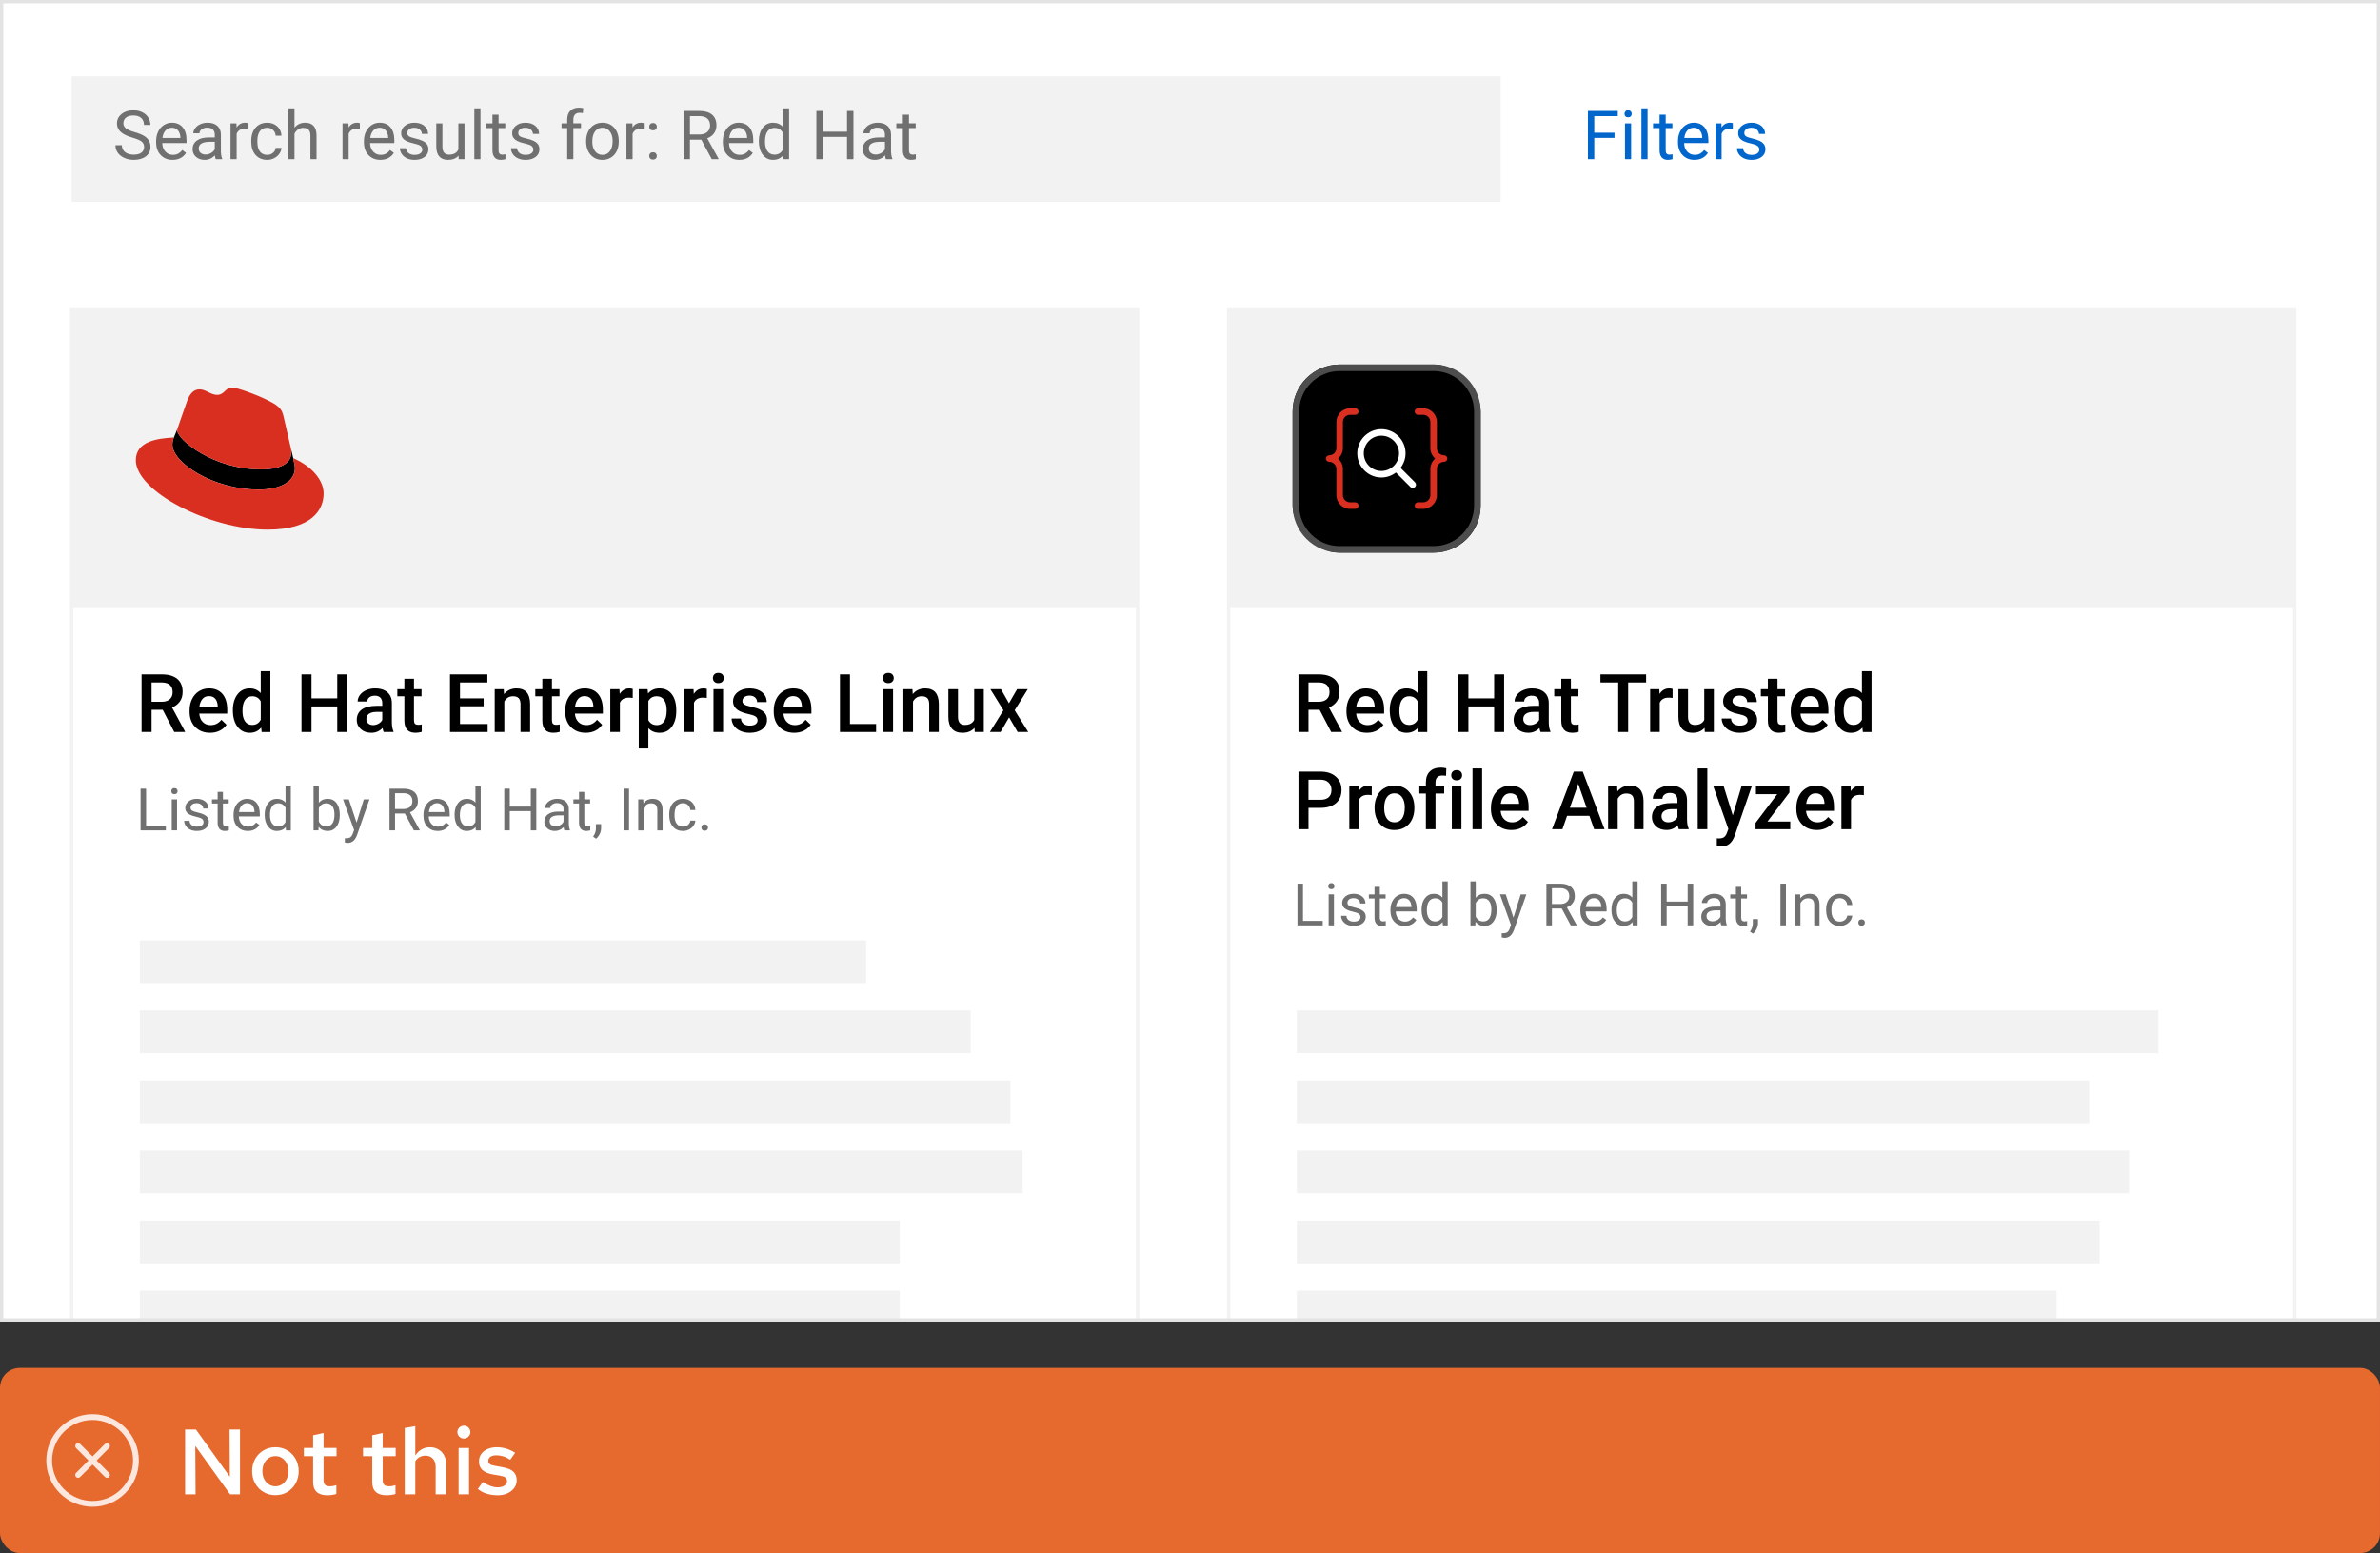 <?xml version="1.0" encoding="UTF-8"?>
<svg id="uuid-b4450ff2-26b2-40b9-afbb-6c7a7b2d70eb" data-name="uuid-684f3ed5-aeb5-4827-9e9c-103522a87208" xmlns="http://www.w3.org/2000/svg" viewBox="0 0 360 234.871">
  <rect x="0" y="0" width="360" height="234.871" fill="#333333" stroke="none"/>
  <defs>
    <style>
      .uuid-30464d9d-f9ee-4788-81ee-adfdfbe7d8b7, .uuid-875fb8c1-8a83-46e8-9726-3c74545cb938 {
        fill: none;
      }

      .uuid-6f3d2184-240c-49ea-989a-ac9c234129c6 {
        fill: #707070;
      }

      .uuid-d4ca4305-fdef-483c-8a3d-88b41226de68 {
        fill: #e3e3e3;
      }

      .uuid-4f2f384b-acb5-43fb-8ac7-568fb2fd2dc2 {
        fill: #e6692e;
      }

      .uuid-003ae753-1cf5-4e72-a5ed-00b41f7ce8a6 {
        fill: #4d4d4d;
      }

      .uuid-618914b8-f4a7-4e15-ab23-3f6a6b7f1d9c {
        fill: #d92f20;
      }

      .uuid-a49fde93-e2aa-41c6-b26c-52b881a21a6d {
        fill: #06c;
      }

      .uuid-875fb8c1-8a83-46e8-9726-3c74545cb938 {
        stroke: #f2f2f2;
        stroke-miterlimit: 10;
        stroke-width: .5px;
      }

      .uuid-d84c6175-5380-4b4b-b008-85f2b6515ce4 {
        fill: #fff;
      }

      .uuid-423e7488-f661-4f68-a81d-af2901d224fc {
        fill: #f2f2f2;
      }

      .uuid-de938cf2-a7e2-4a97-bc73-7fc8b083ab40 {
        fill: #fce7de;
      }
    </style>
  </defs>
  <g>
    <g>
      <rect class="uuid-d84c6175-5380-4b4b-b008-85f2b6515ce4" x="0" y="0" width="360" height="199.871"/>
      <g>
        <path d="M24.616,107.351h-1.687v3.351h-1.514v-8.711h3.063c1.005,0,1.78.226,2.327.677.546.451.819,1.103.819,1.958,0,.583-.141,1.07-.422,1.464s-.673.695-1.176.907l1.957,3.627v.078h-1.622l-1.747-3.351ZM22.929,106.13h1.556c.51,0,.909-.128,1.196-.386.287-.257.431-.609.431-1.056,0-.467-.133-.828-.398-1.083-.266-.255-.661-.387-1.188-.395h-1.598v2.919Z"/>
        <path d="M31.772,110.821c-.921,0-1.668-.291-2.24-.871s-.858-1.353-.858-2.318v-.18c0-.645.124-1.224.373-1.731.25-.509.6-.904,1.051-1.188.45-.283.953-.425,1.508-.425.881,0,1.562.28,2.043.843s.721,1.358.721,2.388v.586h-4.229c.043.535.222.958.535,1.269.312.311.707.467,1.182.467.666,0,1.208-.27,1.627-.808l.784.748c-.26.387-.606.686-1.038.9-.433.213-.919.32-1.457.32ZM31.598,105.275c-.398,0-.721.14-.966.419s-.402.668-.47,1.167h2.771v-.108c-.032-.486-.162-.855-.39-1.103-.227-.249-.542-.374-.945-.374Z"/>
        <path d="M35.224,107.417c0-.998.231-1.799.694-2.402.462-.605,1.083-.906,1.86-.906.685,0,1.24.239,1.663.718v-3.314h1.454v9.19h-1.316l-.071-.67c-.435.526-1.016.79-1.741.79-.758,0-1.371-.306-1.84-.916s-.703-1.44-.703-2.488ZM36.678,107.542c0,.658.126,1.172.38,1.541.253.369.613.553,1.08.553.594,0,1.028-.265,1.304-.795v-2.765c-.267-.519-.698-.777-1.292-.777-.471,0-.834.186-1.089.56-.256.373-.383.934-.383,1.684Z"/>
        <path d="M52.521,110.701h-1.508v-3.865h-3.894v3.865h-1.514v-8.711h1.514v3.625h3.894v-3.625h1.508v8.711Z"/>
        <path d="M58.037,110.701c-.065-.124-.12-.325-.168-.605-.463.482-1.029.725-1.699.725-.65,0-1.181-.185-1.592-.557-.41-.371-.616-.83-.616-1.376,0-.69.257-1.22.769-1.589.512-.369,1.245-.554,2.198-.554h.892v-.425c0-.335-.094-.603-.281-.805-.188-.201-.473-.302-.856-.302-.331,0-.603.083-.814.248-.212.166-.317.376-.317.632h-1.454c0-.355.118-.688.353-.997.235-.309.555-.551.96-.727s.856-.263,1.355-.263c.758,0,1.361.19,1.812.571s.683.916.694,1.606v2.919c0,.583.081,1.048.245,1.395v.102h-1.483ZM56.44,109.654c.287,0,.558-.07.81-.21.253-.139.443-.326.571-.561v-1.221h-.784c-.538,0-.943.094-1.214.281-.272.188-.407.452-.407.795,0,.279.093.502.278.668.185.165.434.248.745.248Z"/>
        <path d="M62.619,102.654v1.573h1.143v1.077h-1.143v3.613c0,.248.049.426.146.536.098.109.273.164.523.164.168,0,.338-.019.509-.06v1.125c-.331.092-.65.138-.957.138-1.117,0-1.675-.617-1.675-1.85v-3.667h-1.065v-1.077h1.065v-1.573h1.453Z"/>
        <path d="M73.156,106.813h-3.577v2.68h4.182v1.209h-5.695v-8.711h5.653v1.221h-4.14v2.404h3.577v1.197Z"/>
        <path d="M76.201,104.228l.042.748c.478-.578,1.107-.867,1.885-.867,1.349,0,2.034.771,2.059,2.315v4.277h-1.454v-4.194c0-.41-.089-.715-.267-.912s-.468-.296-.87-.296c-.587,0-1.023.265-1.31.796v4.606h-1.454v-6.474h1.37Z"/>
        <path d="M83.488,102.654v1.573h1.143v1.077h-1.143v3.613c0,.248.049.426.146.536.098.109.273.164.523.164.168,0,.338-.019.509-.06v1.125c-.331.092-.65.138-.957.138-1.117,0-1.675-.617-1.675-1.85v-3.667h-1.065v-1.077h1.065v-1.573h1.453Z"/>
        <path d="M88.592,110.821c-.921,0-1.668-.291-2.24-.871s-.858-1.353-.858-2.318v-.18c0-.645.124-1.224.373-1.731.25-.509.6-.904,1.051-1.188.45-.283.953-.425,1.508-.425.881,0,1.562.28,2.043.843s.721,1.358.721,2.388v.586h-4.229c.043.535.222.958.535,1.269.312.311.707.467,1.182.467.666,0,1.208-.27,1.627-.808l.784.748c-.26.387-.606.686-1.038.9-.433.213-.919.32-1.457.32ZM88.418,105.275c-.398,0-.721.14-.966.419s-.402.668-.47,1.167h2.771v-.108c-.032-.486-.162-.855-.39-1.103-.227-.249-.542-.374-.945-.374Z"/>
        <path d="M95.705,105.556c-.191-.031-.389-.048-.592-.048-.666,0-1.115.256-1.347.766v4.428h-1.453v-6.474h1.388l.036.724c.351-.562.838-.843,1.46-.843.207,0,.379.027.515.083l-.007,1.364Z"/>
        <path d="M102.293,107.53c0,1.001-.228,1.8-.683,2.397-.454.596-1.065.894-1.83.894-.711,0-1.279-.233-1.706-.7v3.069h-1.453v-8.963h1.34l.06.658c.427-.519,1.008-.777,1.741-.777.79,0,1.409.294,1.857.882.449.589.674,1.405.674,2.45v.09ZM100.845,107.404c0-.645-.129-1.158-.386-1.537-.258-.379-.625-.568-1.103-.568-.595,0-1.022.245-1.281.735v2.872c.264.503.694.754,1.293.754.463,0,.824-.186,1.086-.56.261-.373.392-.939.392-1.696Z"/>
        <path d="M106.911,105.556c-.191-.031-.389-.048-.592-.048-.666,0-1.115.256-1.347.766v4.428h-1.453v-6.474h1.388l.036.724c.351-.562.838-.843,1.46-.843.207,0,.379.027.515.083l-.007,1.364Z"/>
        <path d="M107.833,102.547c0-.224.07-.409.212-.557s.345-.222.607-.222c.264,0,.467.074.61.222s.216.333.216.557c0,.219-.072.401-.216.547s-.347.219-.61.219c-.263,0-.466-.073-.607-.219s-.212-.328-.212-.547ZM109.376,110.701h-1.453v-6.474h1.453v6.474Z"/>
        <path d="M114.588,108.942c0-.26-.107-.457-.32-.593-.214-.136-.567-.255-1.062-.358-.494-.103-.907-.235-1.238-.396-.726-.351-1.089-.859-1.089-1.525,0-.559.235-1.025.706-1.4.471-.374,1.069-.561,1.795-.561.773,0,1.399.191,1.876.574s.715.879.715,1.489h-1.454c0-.279-.103-.512-.311-.697-.207-.185-.482-.277-.825-.277-.319,0-.579.073-.781.221-.201.147-.302.346-.302.593,0,.224.094.397.281.52.188.123.566.248,1.137.374.57.125,1.019.275,1.343.448.325.174.566.382.725.625.157.244.236.539.236.886,0,.583-.241,1.054-.725,1.415-.482.361-1.114.542-1.897.542-.53,0-1.003-.096-1.418-.288-.415-.191-.737-.454-.969-.789s-.348-.696-.348-1.083h1.412c.021.343.15.607.39.793s.556.277.951.277c.383,0,.674-.072.873-.218s.3-.336.3-.571Z"/>
        <path d="M120.134,110.821c-.921,0-1.668-.291-2.24-.871s-.858-1.353-.858-2.318v-.18c0-.645.124-1.224.373-1.731.25-.509.6-.904,1.051-1.188.45-.283.953-.425,1.508-.425.881,0,1.562.28,2.043.843s.721,1.358.721,2.388v.586h-4.229c.043.535.222.958.535,1.269.312.311.707.467,1.182.467.666,0,1.208-.27,1.627-.808l.784.748c-.26.387-.606.686-1.038.9-.433.213-.919.32-1.457.32ZM119.96,105.275c-.398,0-.721.14-.966.419s-.402.668-.47,1.167h2.771v-.108c-.032-.486-.162-.855-.39-1.103-.227-.249-.542-.374-.945-.374Z"/>
        <path d="M128.564,109.492h3.954v1.209h-5.468v-8.711h1.514v7.502Z"/>
        <path d="M133.542,102.547c0-.224.07-.409.212-.557s.345-.222.607-.222c.264,0,.467.074.61.222s.216.333.216.557c0,.219-.072.401-.216.547s-.347.219-.61.219c-.263,0-.466-.073-.607-.219s-.212-.328-.212-.547ZM135.085,110.701h-1.453v-6.474h1.453v6.474Z"/>
        <path d="M138.017,104.228l.042.748c.478-.578,1.107-.867,1.885-.867,1.349,0,2.034.771,2.059,2.315v4.277h-1.454v-4.194c0-.41-.089-.715-.267-.912s-.468-.296-.87-.296c-.587,0-1.023.265-1.31.796v4.606h-1.454v-6.474h1.37Z"/>
        <path d="M147.405,110.067c-.427.502-1.033.754-1.819.754-.702,0-1.233-.206-1.594-.617-.361-.41-.542-1.005-.542-1.782v-4.194h1.454v4.176c0,.822.341,1.232,1.022,1.232.706,0,1.183-.253,1.431-.76v-4.648h1.453v6.474h-1.37l-.035-.634Z"/>
        <path d="M152.615,106.358l1.232-2.13h1.615l-1.98,3.189,2.047,3.284h-1.603l-1.293-2.214-1.286,2.214h-1.615l2.046-3.284-1.975-3.189h1.603l1.209,2.13Z"/>
      </g>
      <g>
        <path class="uuid-6f3d2184-240c-49ea-989a-ac9c234129c6" d="M22.097,124.902h2.988v.68h-3.824v-6.306h.836v5.626Z"/>
        <path class="uuid-6f3d2184-240c-49ea-989a-ac9c234129c6" d="M25.912,119.653c0-.13.04-.239.119-.329s.197-.134.353-.134c.155,0,.273.044.354.134s.121.199.121.329-.04.238-.121.325c-.081.086-.199.13-.354.13-.156,0-.274-.044-.353-.13-.079-.087-.119-.195-.119-.325ZM26.779,125.582h-.801v-4.686h.801v4.686Z"/>
        <path class="uuid-6f3d2184-240c-49ea-989a-ac9c234129c6" d="M30.789,124.339c0-.216-.082-.385-.245-.504-.163-.12-.447-.224-.854-.31-.405-.087-.728-.191-.965-.312-.238-.121-.415-.266-.528-.433-.114-.168-.172-.367-.172-.598,0-.384.163-.709.487-.975.325-.266.74-.398,1.245-.398.531,0,.962.138,1.293.411.33.274.496.626.496,1.053h-.806c0-.22-.094-.408-.279-.567-.186-.158-.421-.238-.704-.238-.291,0-.519.064-.684.19-.165.127-.247.293-.247.498,0,.193.076.34.23.438.152.099.429.192.829.281.399.09.724.196.973.321.248.124.432.273.552.448.12.174.18.387.18.639,0,.418-.168.754-.502,1.007-.335.252-.769.379-1.304.379-.376,0-.708-.066-.996-.199-.289-.133-.515-.318-.678-.557s-.245-.496-.245-.773h.802c.014.269.122.481.322.639.2.158.466.236.795.236.303,0,.546-.061.73-.184.184-.123.275-.287.275-.492Z"/>
        <path class="uuid-6f3d2184-240c-49ea-989a-ac9c234129c6" d="M33.721,119.762v1.135h.875v.619h-.875v2.909c0,.189.039.329.117.423.077.094.21.141.398.141.092,0,.219-.017.381-.052v.646c-.211.057-.416.086-.615.086-.357,0-.628-.108-.81-.325s-.273-.523-.273-.922v-2.906h-.854v-.619h.854v-1.135h.801Z"/>
        <path class="uuid-6f3d2184-240c-49ea-989a-ac9c234129c6" d="M37.475,125.669c-.635,0-1.152-.209-1.551-.626s-.598-.976-.598-1.674v-.147c0-.465.089-.88.267-1.245s.426-.65.745-.857c.319-.206.665-.31,1.037-.31.609,0,1.083.201,1.42.603.338.4.507.976.507,1.723v.334h-3.174c.012.462.146.835.404,1.119.259.284.587.427.985.427.283,0,.522-.058.719-.173.196-.116.368-.269.516-.459l.489.381c-.393.604-.981.905-1.767.905ZM37.375,121.468c-.323,0-.595.118-.815.353-.219.235-.354.565-.407.989h2.348v-.06c-.023-.407-.133-.723-.329-.946s-.462-.336-.797-.336Z"/>
        <path class="uuid-6f3d2184-240c-49ea-989a-ac9c234129c6" d="M40.034,123.2c0-.719.171-1.297.512-1.734.34-.438.786-.656,1.338-.656.548,0,.982.188,1.304.564v-2.442h.801v6.651h-.736l-.039-.502c-.32.393-.767.589-1.338.589-.543,0-.985-.223-1.327-.667-.343-.444-.514-1.025-.514-1.741v-.06ZM40.836,123.291c0,.531.109.947.329,1.247.219.301.522.45.909.45.508,0,.879-.228,1.113-.684v-2.152c-.24-.441-.608-.663-1.105-.663-.393,0-.699.152-.918.455-.22.303-.329.752-.329,1.347Z"/>
        <path class="uuid-6f3d2184-240c-49ea-989a-ac9c234129c6" d="M51.394,123.291c0,.716-.165,1.291-.494,1.726s-.77.652-1.325.652c-.592,0-1.049-.21-1.372-.628l-.039.541h-.736v-6.651h.801v2.481c.323-.401.769-.603,1.338-.603.569,0,1.016.215,1.341.645.325.43.487,1.02.487,1.767v.069ZM50.592,123.2c0-.546-.104-.967-.315-1.265-.211-.297-.514-.446-.909-.446-.529,0-.908.246-1.14.736v2.027c.245.49.628.735,1.147.735.385,0,.684-.148.896-.445.214-.298.32-.745.32-1.343Z"/>
        <path class="uuid-6f3d2184-240c-49ea-989a-ac9c234129c6" d="M53.936,124.408l1.091-3.512h.857l-1.884,5.409c-.291.779-.755,1.169-1.39,1.169l-.152-.013-.298-.057v-.649l.216.017c.272,0,.483-.055.635-.164s.276-.31.374-.602l.178-.477-1.671-4.634h.874l1.17,3.512Z"/>
        <path class="uuid-6f3d2184-240c-49ea-989a-ac9c234129c6" d="M61.233,123.031h-1.48v2.551h-.836v-6.306h2.087c.711,0,1.257.162,1.64.485s.573.794.573,1.412c0,.393-.105.734-.317,1.026-.213.291-.508.509-.886.653l1.48,2.677v.052h-.892l-1.369-2.551ZM59.752,122.352h1.277c.413,0,.741-.107.985-.321s.366-.5.366-.859c0-.39-.116-.69-.349-.897s-.568-.314-1.007-.316h-1.273v2.394Z"/>
        <path class="uuid-6f3d2184-240c-49ea-989a-ac9c234129c6" d="M66.201,125.669c-.635,0-1.152-.209-1.551-.626s-.598-.976-.598-1.674v-.147c0-.465.089-.88.267-1.245s.426-.65.745-.857c.319-.206.665-.31,1.037-.31.609,0,1.083.201,1.42.603.338.4.507.976.507,1.723v.334h-3.174c.012.462.146.835.404,1.119.259.284.587.427.985.427.283,0,.522-.058.719-.173.196-.116.368-.269.516-.459l.489.381c-.393.604-.981.905-1.767.905ZM66.101,121.468c-.323,0-.595.118-.815.353-.219.235-.354.565-.407.989h2.348v-.06c-.023-.407-.133-.723-.329-.946s-.462-.336-.797-.336Z"/>
        <path class="uuid-6f3d2184-240c-49ea-989a-ac9c234129c6" d="M68.759,123.2c0-.719.171-1.297.512-1.734.34-.438.786-.656,1.338-.656.548,0,.982.188,1.304.564v-2.442h.801v6.651h-.736l-.039-.502c-.32.393-.767.589-1.338.589-.543,0-.985-.223-1.327-.667-.343-.444-.514-1.025-.514-1.741v-.06ZM69.561,123.291c0,.531.109.947.329,1.247.219.301.522.45.909.45.508,0,.879-.228,1.113-.684v-2.152c-.24-.441-.608-.663-1.105-.663-.393,0-.699.152-.918.455-.22.303-.329.752-.329,1.347Z"/>
        <path class="uuid-6f3d2184-240c-49ea-989a-ac9c234129c6" d="M81.123,125.582h-.836v-2.914h-3.179v2.914h-.832v-6.306h.832v2.711h3.179v-2.711h.836v6.306Z"/>
        <path class="uuid-6f3d2184-240c-49ea-989a-ac9c234129c6" d="M85.367,125.582c-.046-.093-.084-.257-.112-.494-.373.388-.817.581-1.334.581-.462,0-.841-.131-1.137-.393-.296-.261-.444-.592-.444-.993,0-.488.185-.867.557-1.137.371-.271.893-.405,1.565-.405h.78v-.368c0-.28-.084-.503-.252-.669-.167-.166-.414-.249-.74-.249-.286,0-.525.072-.719.217-.193.144-.29.318-.29.523h-.806c0-.233.083-.46.249-.678s.391-.391.676-.518c.284-.127.597-.19.938-.19.54,0,.963.135,1.269.405.306.27.465.642.477,1.115v2.156c0,.431.055.772.164,1.026v.069h-.84ZM84.038,124.972c.251,0,.489-.065.714-.195.226-.13.389-.299.49-.507v-.961h-.629c-.981,0-1.472.287-1.472.861,0,.252.083.448.251.589.167.142.383.213.645.213Z"/>
        <path class="uuid-6f3d2184-240c-49ea-989a-ac9c234129c6" d="M88.386,119.762v1.135h.875v.619h-.875v2.909c0,.189.039.329.117.423.077.094.21.141.398.141.092,0,.219-.017.381-.052v.646c-.211.057-.416.086-.615.086-.357,0-.628-.108-.81-.325s-.273-.523-.273-.922v-2.906h-.854v-.619h.854v-1.135h.801Z"/>
        <path class="uuid-6f3d2184-240c-49ea-989a-ac9c234129c6" d="M90.169,126.838l-.454-.311c.271-.379.412-.769.424-1.17v-.723h.784v.628c0,.291-.071.583-.215.875-.143.291-.322.525-.539.701Z"/>
        <path class="uuid-6f3d2184-240c-49ea-989a-ac9c234129c6" d="M95.15,125.582h-.831v-6.306h.831v6.306Z"/>
        <path class="uuid-6f3d2184-240c-49ea-989a-ac9c234129c6" d="M97.302,120.897l.025.589c.358-.45.826-.676,1.403-.676.99,0,1.49.559,1.499,1.676v3.097h-.802v-3.101c-.003-.338-.08-.588-.231-.749-.151-.162-.388-.243-.708-.243-.26,0-.488.069-.685.208s-.349.32-.459.546v3.339h-.801v-4.686h.758Z"/>
        <path class="uuid-6f3d2184-240c-49ea-989a-ac9c234129c6" d="M103.317,125.015c.286,0,.536-.087.75-.26.213-.173.332-.39.354-.649h.758c-.015.269-.106.523-.277.767-.17.242-.398.435-.682.58s-.585.217-.903.217c-.638,0-1.145-.213-1.522-.639-.377-.426-.565-1.009-.565-1.748v-.134c0-.456.084-.862.251-1.217.168-.355.408-.631.722-.827.312-.196.683-.295,1.11-.295.525,0,.962.157,1.31.473.349.315.534.723.557,1.225h-.758c-.022-.303-.138-.552-.344-.746-.207-.195-.462-.293-.765-.293-.407,0-.723.146-.946.44s-.336.717-.336,1.272v.151c0,.54.111.956.334,1.247.222.292.54.438.952.438Z"/>
        <path class="uuid-6f3d2184-240c-49ea-989a-ac9c234129c6" d="M106.098,125.162c0-.139.041-.254.123-.347.082-.092.206-.139.37-.139.165,0,.289.047.375.139.085.093.128.208.128.347,0,.133-.043.244-.128.333-.086.09-.21.135-.375.135-.164,0-.288-.045-.37-.135-.082-.089-.123-.2-.123-.333Z"/>
      </g>
      <polyline class="uuid-875fb8c1-8a83-46e8-9726-3c74545cb938" points="172.084 199.871 172.084 46.736 10.829 46.736 10.829 199.871"/>
      <rect class="uuid-423e7488-f661-4f68-a81d-af2901d224fc" x="10.829" y="11.547" width="216.161" height="18.983"/>
      <polyline class="uuid-875fb8c1-8a83-46e8-9726-3c74545cb938" points="347.103 199.871 347.103 46.736 185.847 46.736 185.847 199.871"/>
      <rect class="uuid-423e7488-f661-4f68-a81d-af2901d224fc" x="10.829" y="46.736" width="161.256" height="45.224"/>
      <rect class="uuid-423e7488-f661-4f68-a81d-af2901d224fc" x="185.847" y="46.736" width="161.256" height="45.224"/>
      <g>
        <path class="uuid-6f3d2184-240c-49ea-989a-ac9c234129c6" d="M20.057,20.828c-.825-.237-1.425-.528-1.801-.874s-.564-.772-.564-1.28c0-.575.23-1.05.689-1.426s1.057-.564,1.791-.564c.501,0,.948.097,1.341.29.393.194.696.461.912.802.215.341.323.714.323,1.117h-.968c0-.442-.14-.79-.421-1.043-.28-.253-.676-.38-1.188-.38-.474,0-.844.104-1.109.315-.266.209-.398.499-.398.87,0,.298.126.55.378.756.253.206.682.394,1.288.565s1.081.359,1.423.565c.343.205.597.445.762.719.165.274.248.597.248.968,0,.591-.231,1.065-.691,1.42s-1.077.534-1.849.534c-.501,0-.969-.097-1.403-.288-.435-.192-.769-.455-1.005-.79-.235-.334-.353-.713-.353-1.137h.968c0,.44.163.789.488,1.045.326.255.761.383,1.306.383.508,0,.896-.103,1.167-.31s.406-.489.406-.847-.125-.634-.376-.829c-.251-.196-.705-.389-1.363-.579Z"/>
        <path class="uuid-6f3d2184-240c-49ea-989a-ac9c234129c6" d="M26.1,24.181c-.734,0-1.333-.241-1.794-.725-.461-.482-.691-1.128-.691-1.937v-.17c0-.538.102-1.019.309-1.441.205-.422.492-.753.861-.992.369-.238.769-.357,1.2-.357.705,0,1.253.231,1.644.696.391.464.586,1.129.586,1.994v.386h-3.673c.014.534.17.967.469,1.295.299.329.679.494,1.14.494.328,0,.606-.067.832-.2.228-.134.426-.311.597-.531l.566.44c-.455.698-1.136,1.048-2.045,1.048ZM25.985,19.32c-.374,0-.689.136-.941.408-.254.273-.411.653-.472,1.145h2.716v-.07c-.026-.471-.153-.836-.381-1.095-.227-.259-.534-.388-.922-.388Z"/>
        <path class="uuid-6f3d2184-240c-49ea-989a-ac9c234129c6" d="M32.634,24.08c-.054-.106-.097-.297-.131-.571-.431.447-.945.672-1.543.672-.534,0-.973-.151-1.315-.454-.342-.302-.514-.685-.514-1.149,0-.565.215-1.003.644-1.315.429-.312,1.032-.469,1.81-.469h.902v-.426c0-.324-.097-.582-.291-.774-.193-.191-.478-.288-.856-.288-.331,0-.608.084-.832.251s-.335.369-.335.606h-.933c0-.272.096-.532.288-.784.192-.253.453-.452.782-.6.329-.146.69-.22,1.085-.22.624,0,1.113.156,1.468.468.353.312.538.743.551,1.291v2.495c0,.498.064.894.19,1.188v.08h-.972ZM31.096,23.374c.29,0,.565-.075.826-.226s.449-.346.566-.587v-1.112h-.727c-1.136,0-1.703.333-1.703.997,0,.291.097.519.29.682.193.164.442.246.747.246Z"/>
        <path class="uuid-6f3d2184-240c-49ea-989a-ac9c234129c6" d="M37.489,19.49c-.141-.023-.292-.035-.456-.035-.608,0-1.02.259-1.237.776v3.849h-.928v-5.422h.902l.015.627c.305-.484.735-.727,1.293-.727.181,0,.317.023.411.069v.862Z"/>
        <path class="uuid-6f3d2184-240c-49ea-989a-ac9c234129c6" d="M40.421,23.424c.331,0,.62-.101.867-.301s.384-.451.411-.752h.877c-.018.31-.124.606-.321.888-.197.28-.46.504-.789.671s-.678.251-1.045.251c-.738,0-1.325-.247-1.761-.739-.436-.493-.654-1.167-.654-2.022v-.155c0-.527.097-.997.291-1.407.193-.411.472-.731.834-.957.362-.228.791-.341,1.285-.341.608,0,1.113.182,1.516.546s.617.837.644,1.418h-.877c-.027-.351-.16-.639-.398-.864-.239-.226-.534-.338-.885-.338-.471,0-.836.169-1.095.508-.259.34-.389.83-.389,1.471v.176c0,.625.129,1.105.386,1.443.258.337.625.506,1.103.506Z"/>
        <path class="uuid-6f3d2184-240c-49ea-989a-ac9c234129c6" d="M44.545,19.314c.41-.504.945-.756,1.603-.756,1.145,0,1.724.646,1.733,1.938v3.583h-.927v-3.588c-.004-.391-.093-.68-.269-.866-.175-.188-.448-.281-.819-.281-.301,0-.565.08-.792.24-.227.161-.403.371-.53.632v3.863h-.928v-7.696h.928v2.931Z"/>
        <path class="uuid-6f3d2184-240c-49ea-989a-ac9c234129c6" d="M54.431,19.49c-.141-.023-.292-.035-.456-.035-.608,0-1.02.259-1.237.776v3.849h-.928v-5.422h.902l.015.627c.305-.484.735-.727,1.293-.727.181,0,.317.023.411.069v.862Z"/>
        <path class="uuid-6f3d2184-240c-49ea-989a-ac9c234129c6" d="M57.532,24.181c-.734,0-1.333-.241-1.794-.725-.461-.482-.691-1.128-.691-1.937v-.17c0-.538.102-1.019.309-1.441.205-.422.492-.753.861-.992.369-.238.769-.357,1.2-.357.705,0,1.253.231,1.644.696.391.464.586,1.129.586,1.994v.386h-3.673c.014.534.17.967.469,1.295.299.329.679.494,1.14.494.328,0,.606-.067.832-.2.228-.134.426-.311.597-.531l.566.44c-.455.698-1.136,1.048-2.045,1.048ZM57.417,19.32c-.374,0-.689.136-.941.408-.254.273-.411.653-.472,1.145h2.716v-.07c-.026-.471-.153-.836-.381-1.095-.227-.259-.534-.388-.922-.388Z"/>
        <path class="uuid-6f3d2184-240c-49ea-989a-ac9c234129c6" d="M63.876,22.642c0-.25-.095-.444-.283-.583s-.518-.259-.987-.358c-.469-.101-.842-.221-1.117-.361-.275-.14-.479-.307-.611-.501-.132-.193-.198-.424-.198-.691,0-.444.189-.82.565-1.127.375-.308.856-.461,1.44-.461.614,0,1.113.158,1.495.476.383.317.574.724.574,1.218h-.933c0-.254-.107-.473-.323-.656-.215-.184-.486-.275-.814-.275-.338,0-.602.073-.792.22-.19.147-.285.34-.285.576,0,.225.088.393.265.507.178.113.497.222.96.325s.838.228,1.125.371.5.316.639.519.208.448.208.739c0,.484-.193.872-.581,1.165-.388.292-.891.439-1.509.439-.434,0-.818-.077-1.152-.231-.334-.154-.595-.369-.784-.644-.189-.275-.283-.573-.283-.894h.928c.017.31.141.558.373.739.232.183.539.273.919.273.352,0,.633-.071.845-.213.212-.143.318-.332.318-.569Z"/>
        <path class="uuid-6f3d2184-240c-49ea-989a-ac9c234129c6" d="M69.359,23.544c-.361.424-.891.637-1.589.637-.577,0-1.018-.168-1.32-.504-.302-.336-.455-.833-.458-1.491v-3.527h.927v3.503c0,.821.334,1.232,1.002,1.232.708,0,1.18-.264,1.413-.792v-3.943h.927v5.422h-.882l-.019-.536Z"/>
        <path class="uuid-6f3d2184-240c-49ea-989a-ac9c234129c6" d="M72.676,24.08h-.928v-7.696h.928v7.696Z"/>
        <path class="uuid-6f3d2184-240c-49ea-989a-ac9c234129c6" d="M75.416,17.346v1.312h1.013v.717h-1.013v3.366c0,.218.045.381.136.489.09.108.243.163.461.163.106,0,.254-.019.44-.06v.748c-.243.066-.48.1-.711.1-.414,0-.727-.126-.938-.376-.21-.251-.315-.606-.315-1.067v-3.362h-.987v-.717h.987v-1.312h.927Z"/>
        <path class="uuid-6f3d2184-240c-49ea-989a-ac9c234129c6" d="M80.667,22.642c0-.25-.095-.444-.283-.583s-.518-.259-.987-.358c-.469-.101-.842-.221-1.117-.361-.275-.14-.479-.307-.611-.501-.132-.193-.198-.424-.198-.691,0-.444.189-.82.565-1.127.375-.308.856-.461,1.44-.461.614,0,1.113.158,1.495.476.383.317.574.724.574,1.218h-.933c0-.254-.107-.473-.323-.656-.215-.184-.486-.275-.814-.275-.338,0-.602.073-.792.22-.19.147-.285.34-.285.576,0,.225.088.393.265.507.178.113.497.222.96.325s.838.228,1.125.371.5.316.639.519.208.448.208.739c0,.484-.193.872-.581,1.165-.388.292-.891.439-1.509.439-.434,0-.818-.077-1.152-.231-.334-.154-.595-.369-.784-.644-.189-.275-.283-.573-.283-.894h.928c.017.31.141.558.373.739.232.183.539.273.919.273.352,0,.633-.071.845-.213.212-.143.318-.332.318-.569Z"/>
        <path class="uuid-6f3d2184-240c-49ea-989a-ac9c234129c6" d="M85.798,24.08v-4.705h-.856v-.717h.856v-.556c0-.582.155-1.031.466-1.349.311-.316.75-.476,1.318-.476.214,0,.426.028.637.085l-.051.747c-.157-.03-.324-.045-.501-.045-.301,0-.533.088-.696.264-.164.176-.245.428-.245.756v.573h1.157v.717h-1.157v4.705h-.928Z"/>
        <path class="uuid-6f3d2184-240c-49ea-989a-ac9c234129c6" d="M88.659,21.319c0-.531.104-1.009.314-1.434.208-.424.499-.751.871-.981.373-.231.798-.346,1.275-.346.738,0,1.336.255,1.792.767.456.511.684,1.19.684,2.039v.065c0,.527-.102,1.001-.303,1.42-.202.42-.491.746-.867.98-.376.234-.808.352-1.295.352-.735,0-1.331-.256-1.787-.767-.456-.512-.684-1.188-.684-2.029v-.065ZM89.591,21.43c0,.601.14,1.084.419,1.448.278.363.652.546,1.12.546.471,0,.845-.185,1.122-.554s.416-.886.416-1.551c0-.595-.142-1.076-.424-1.445s-.657-.554-1.125-.554c-.457,0-.826.182-1.107.546-.28.364-.421.885-.421,1.563Z"/>
        <path class="uuid-6f3d2184-240c-49ea-989a-ac9c234129c6" d="M97.378,19.49c-.141-.023-.292-.035-.456-.035-.608,0-1.02.259-1.237.776v3.849h-.928v-5.422h.902l.015.627c.305-.484.735-.727,1.293-.727.181,0,.317.023.411.069v.862Z"/>
        <path class="uuid-6f3d2184-240c-49ea-989a-ac9c234129c6" d="M98.201,23.594c0-.16.047-.294.143-.4.095-.107.238-.16.428-.16.19,0,.335.053.434.16.099.106.148.24.148.4,0,.154-.05.282-.148.386s-.243.155-.434.155c-.19,0-.333-.052-.428-.155-.096-.103-.143-.231-.143-.386ZM98.205,19.17c0-.161.047-.294.143-.401.095-.106.238-.16.429-.16s.335.054.433.16c.099.107.148.24.148.401,0,.153-.05.282-.148.386-.098.103-.242.155-.433.155s-.334-.052-.429-.155c-.096-.103-.143-.232-.143-.386Z"/>
        <path class="uuid-6f3d2184-240c-49ea-989a-ac9c234129c6" d="M106.076,21.129h-1.714v2.951h-.967v-7.296h2.415c.822,0,1.454.188,1.897.561s.664.919.664,1.634c0,.454-.123.85-.368,1.188-.245.337-.587.589-1.024.756l1.714,3.097v.06h-1.032l-1.584-2.951ZM104.363,20.342h1.478c.477,0,.857-.123,1.14-.371s.424-.579.424-.994c0-.452-.135-.798-.403-1.039-.27-.241-.657-.363-1.165-.366h-1.474v2.771Z"/>
        <path class="uuid-6f3d2184-240c-49ea-989a-ac9c234129c6" d="M111.825,24.181c-.734,0-1.333-.241-1.794-.725-.461-.482-.691-1.128-.691-1.937v-.17c0-.538.102-1.019.309-1.441.205-.422.492-.753.861-.992.369-.238.769-.357,1.2-.357.705,0,1.253.231,1.644.696.391.464.586,1.129.586,1.994v.386h-3.673c.014.534.17.967.469,1.295.299.329.679.494,1.14.494.328,0,.606-.067.832-.2.228-.134.426-.311.597-.531l.566.44c-.455.698-1.136,1.048-2.045,1.048ZM111.709,19.32c-.374,0-.689.136-.941.408-.254.273-.411.653-.472,1.145h2.716v-.07c-.026-.471-.153-.836-.381-1.095-.227-.259-.534-.388-.922-.388Z"/>
        <path class="uuid-6f3d2184-240c-49ea-989a-ac9c234129c6" d="M114.785,21.324c0-.832.197-1.501.592-2.007.394-.506.91-.759,1.548-.759.635,0,1.138.217,1.509.651v-2.826h.927v7.696h-.852l-.045-.581c-.371.454-.888.682-1.549.682-.628,0-1.14-.258-1.536-.772-.396-.514-.594-1.185-.594-2.014v-.07ZM115.713,21.43c0,.614.127,1.096.381,1.442.254.348.605.521,1.052.521.588,0,1.018-.264,1.288-.792v-2.49c-.277-.511-.703-.767-1.278-.767-.454,0-.808.176-1.062.526s-.381.87-.381,1.559Z"/>
        <path class="uuid-6f3d2184-240c-49ea-989a-ac9c234129c6" d="M129.092,24.08h-.968v-3.372h-3.678v3.372h-.962v-7.296h.962v3.137h3.678v-3.137h.968v7.296Z"/>
        <path class="uuid-6f3d2184-240c-49ea-989a-ac9c234129c6" d="M134.002,24.08c-.054-.106-.097-.297-.131-.571-.431.447-.945.672-1.543.672-.534,0-.973-.151-1.315-.454-.342-.302-.514-.685-.514-1.149,0-.565.215-1.003.644-1.315.429-.312,1.032-.469,1.81-.469h.902v-.426c0-.324-.097-.582-.291-.774-.193-.191-.478-.288-.856-.288-.331,0-.608.084-.832.251s-.335.369-.335.606h-.933c0-.272.096-.532.288-.784.192-.253.453-.452.782-.6.329-.146.69-.22,1.085-.22.624,0,1.113.156,1.468.468.353.312.538.743.551,1.291v2.495c0,.498.064.894.19,1.188v.08h-.972ZM132.464,23.374c.29,0,.565-.075.826-.226s.449-.346.566-.587v-1.112h-.727c-1.136,0-1.703.333-1.703.997,0,.291.097.519.29.682.193.164.442.246.747.246Z"/>
        <path class="uuid-6f3d2184-240c-49ea-989a-ac9c234129c6" d="M137.494,17.346v1.312h1.013v.717h-1.013v3.366c0,.218.045.381.136.489.09.108.243.163.461.163.106,0,.254-.019.44-.06v.748c-.243.066-.48.1-.711.1-.414,0-.727-.126-.938-.376-.21-.251-.315-.606-.315-1.067v-3.362h-.987v-.717h.987v-1.312h.927Z"/>
      </g>
      <g>
        <path class="uuid-a49fde93-e2aa-41c6-b26c-52b881a21a6d" d="M244.213,20.858h-3.062v3.222h-.962v-7.296h4.519v.787h-3.558v2.5h3.062v.787Z"/>
        <path class="uuid-a49fde93-e2aa-41c6-b26c-52b881a21a6d" d="M245.721,17.221c0-.15.046-.277.139-.381.092-.103.228-.155.408-.155.18,0,.317.052.411.155.093.103.14.231.14.381s-.047.275-.14.375c-.094.101-.231.15-.411.15-.181,0-.316-.05-.408-.15-.093-.1-.139-.225-.139-.375ZM246.724,24.08h-.928v-5.422h.928v5.422Z"/>
        <path class="uuid-a49fde93-e2aa-41c6-b26c-52b881a21a6d" d="M249.214,24.08h-.928v-7.696h.928v7.696Z"/>
        <path class="uuid-a49fde93-e2aa-41c6-b26c-52b881a21a6d" d="M251.955,17.346v1.312h1.013v.717h-1.013v3.366c0,.218.045.381.136.489.09.108.243.163.461.163.106,0,.254-.019.44-.06v.748c-.243.066-.48.1-.711.1-.414,0-.727-.126-.938-.376-.21-.251-.315-.606-.315-1.067v-3.362h-.987v-.717h.987v-1.312h.927Z"/>
        <path class="uuid-a49fde93-e2aa-41c6-b26c-52b881a21a6d" d="M256.299,24.181c-.734,0-1.333-.241-1.794-.725-.461-.482-.691-1.128-.691-1.937v-.17c0-.538.102-1.019.309-1.441.205-.422.492-.753.861-.992.369-.238.769-.357,1.2-.357.705,0,1.253.231,1.644.696.391.464.586,1.129.586,1.994v.386h-3.673c.014.534.17.967.469,1.295.299.329.679.494,1.14.494.328,0,.606-.067.832-.2.228-.134.426-.311.597-.531l.566.44c-.455.698-1.136,1.048-2.045,1.048ZM256.184,19.32c-.374,0-.689.136-.941.408-.254.273-.411.653-.472,1.145h2.716v-.07c-.026-.471-.153-.836-.381-1.095-.227-.259-.534-.388-.922-.388Z"/>
        <path class="uuid-a49fde93-e2aa-41c6-b26c-52b881a21a6d" d="M262.107,19.49c-.141-.023-.292-.035-.456-.035-.608,0-1.02.259-1.237.776v3.849h-.928v-5.422h.902l.015.627c.305-.484.735-.727,1.293-.727.181,0,.317.023.411.069v.862Z"/>
        <path class="uuid-a49fde93-e2aa-41c6-b26c-52b881a21a6d" d="M266.115,22.642c0-.25-.095-.444-.283-.583s-.518-.259-.987-.358c-.469-.101-.842-.221-1.117-.361-.275-.14-.479-.307-.611-.501-.132-.193-.198-.424-.198-.691,0-.444.189-.82.565-1.127.375-.308.856-.461,1.44-.461.614,0,1.113.158,1.495.476.383.317.574.724.574,1.218h-.933c0-.254-.107-.473-.323-.656-.215-.184-.486-.275-.814-.275-.338,0-.602.073-.792.22-.19.147-.285.34-.285.576,0,.225.088.393.265.507.178.113.497.222.96.325s.838.228,1.125.371.5.316.639.519.208.448.208.739c0,.484-.193.872-.581,1.165-.388.292-.891.439-1.509.439-.434,0-.818-.077-1.152-.231-.334-.154-.595-.369-.784-.644-.189-.275-.283-.573-.283-.894h.928c.017.31.141.558.373.739.232.183.539.273.919.273.352,0,.633-.071.845-.213.212-.143.318-.332.318-.569Z"/>
      </g>
      <rect class="uuid-423e7488-f661-4f68-a81d-af2901d224fc" x="21.162" y="142.212" width="109.848" height="6.462"/>
      <rect class="uuid-423e7488-f661-4f68-a81d-af2901d224fc" x="21.162" y="152.809" width="125.677" height="6.462"/>
      <rect class="uuid-423e7488-f661-4f68-a81d-af2901d224fc" x="21.162" y="163.406" width="131.665" height="6.462"/>
      <rect class="uuid-423e7488-f661-4f68-a81d-af2901d224fc" x="21.162" y="174.003" width="133.521" height="6.462"/>
      <rect class="uuid-423e7488-f661-4f68-a81d-af2901d224fc" x="21.162" y="184.6" width="114.927" height="6.462"/>
      <rect class="uuid-423e7488-f661-4f68-a81d-af2901d224fc" x="21.162" y="195.197" width="114.927" height="4.673"/>
      <g>
        <path d="M199.608,107.351h-1.687v3.351h-1.514v-8.711h3.063c1.005,0,1.78.226,2.327.677.546.451.819,1.103.819,1.958,0,.583-.141,1.07-.422,1.464s-.673.695-1.176.907l1.957,3.627v.078h-1.622l-1.747-3.351ZM197.921,106.13h1.556c.51,0,.909-.128,1.196-.386.287-.257.431-.609.431-1.056,0-.467-.133-.828-.398-1.083-.266-.255-.661-.387-1.188-.395h-1.598v2.919Z"/>
        <path d="M206.764,110.821c-.921,0-1.668-.291-2.24-.871s-.858-1.353-.858-2.318v-.18c0-.645.124-1.224.373-1.731.25-.509.6-.904,1.051-1.188.45-.283.953-.425,1.508-.425.881,0,1.562.28,2.043.843s.721,1.358.721,2.388v.586h-4.229c.043.535.222.958.535,1.269.312.311.707.467,1.182.467.666,0,1.208-.27,1.627-.808l.784.748c-.26.387-.606.686-1.038.9-.433.213-.919.32-1.457.32ZM206.59,105.275c-.398,0-.721.14-.966.419s-.402.668-.47,1.167h2.771v-.108c-.032-.486-.162-.855-.39-1.103-.227-.249-.542-.374-.945-.374Z"/>
        <path d="M210.216,107.417c0-.998.231-1.799.694-2.402.462-.605,1.083-.906,1.86-.906.685,0,1.24.239,1.663.718v-3.314h1.454v9.19h-1.316l-.071-.67c-.435.526-1.016.79-1.741.79-.758,0-1.371-.306-1.84-.916s-.703-1.44-.703-2.488ZM211.67,107.542c0,.658.126,1.172.38,1.541.253.369.613.553,1.08.553.594,0,1.028-.265,1.304-.795v-2.765c-.267-.519-.698-.777-1.292-.777-.471,0-.834.186-1.089.56-.256.373-.383.934-.383,1.684Z"/>
        <path d="M227.513,110.701h-1.508v-3.865h-3.894v3.865h-1.514v-8.711h1.514v3.625h3.894v-3.625h1.508v8.711Z"/>
        <path d="M233.03,110.701c-.065-.124-.12-.325-.168-.605-.463.482-1.029.725-1.699.725-.65,0-1.181-.185-1.592-.557-.41-.371-.616-.83-.616-1.376,0-.69.257-1.22.769-1.589.512-.369,1.245-.554,2.198-.554h.892v-.425c0-.335-.094-.603-.281-.805-.188-.201-.473-.302-.856-.302-.331,0-.603.083-.814.248-.212.166-.317.376-.317.632h-1.454c0-.355.118-.688.353-.997.235-.309.555-.551.96-.727s.856-.263,1.355-.263c.758,0,1.361.19,1.812.571s.683.916.694,1.606v2.919c0,.583.081,1.048.245,1.395v.102h-1.483ZM231.432,109.654c.287,0,.558-.07.81-.21.253-.139.443-.326.571-.561v-1.221h-.784c-.538,0-.943.094-1.214.281-.272.188-.407.452-.407.795,0,.279.093.502.278.668.185.165.434.248.745.248Z"/>
        <path d="M237.612,102.654v1.573h1.143v1.077h-1.143v3.613c0,.248.049.426.146.536.098.109.273.164.523.164.168,0,.338-.019.509-.06v1.125c-.331.092-.65.138-.957.138-1.117,0-1.675-.617-1.675-1.85v-3.667h-1.065v-1.077h1.065v-1.573h1.453Z"/>
        <path d="M248.992,103.211h-2.717v7.49h-1.501v-7.49h-2.692v-1.221h6.91v1.221Z"/>
        <path d="M252.993,105.556c-.191-.031-.389-.048-.592-.048-.666,0-1.115.256-1.347.766v4.428h-1.453v-6.474h1.388l.036.724c.351-.562.838-.843,1.46-.843.207,0,.379.027.515.083l-.007,1.364Z"/>
        <path d="M257.834,110.067c-.427.502-1.033.754-1.819.754-.702,0-1.233-.206-1.594-.617-.361-.41-.542-1.005-.542-1.782v-4.194h1.454v4.176c0,.822.341,1.232,1.022,1.232.706,0,1.183-.253,1.431-.76v-4.648h1.453v6.474h-1.37l-.035-.634Z"/>
        <path d="M264.35,108.942c0-.26-.107-.457-.32-.593-.214-.136-.567-.255-1.062-.358-.494-.103-.907-.235-1.238-.396-.726-.351-1.089-.859-1.089-1.525,0-.559.235-1.025.706-1.4.471-.374,1.069-.561,1.795-.561.773,0,1.399.191,1.876.574s.715.879.715,1.489h-1.454c0-.279-.103-.512-.311-.697-.207-.185-.482-.277-.825-.277-.319,0-.579.073-.781.221-.201.147-.302.346-.302.593,0,.224.094.397.281.52.188.123.566.248,1.137.374.57.125,1.019.275,1.343.448.325.174.566.382.725.625.157.244.236.539.236.886,0,.583-.241,1.054-.725,1.415-.482.361-1.114.542-1.897.542-.53,0-1.003-.096-1.418-.288-.415-.191-.737-.454-.969-.789s-.348-.696-.348-1.083h1.412c.021.343.15.607.39.793s.556.277.951.277c.383,0,.674-.072.873-.218s.3-.336.3-.571Z"/>
        <path d="M268.866,102.654v1.573h1.143v1.077h-1.143v3.613c0,.248.049.426.146.536.098.109.273.164.523.164.168,0,.338-.019.509-.06v1.125c-.331.092-.65.138-.957.138-1.117,0-1.675-.617-1.675-1.85v-3.667h-1.065v-1.077h1.065v-1.573h1.453Z"/>
        <path d="M273.97,110.821c-.921,0-1.668-.291-2.24-.871s-.858-1.353-.858-2.318v-.18c0-.645.124-1.224.373-1.731.25-.509.6-.904,1.051-1.188.45-.283.953-.425,1.508-.425.881,0,1.562.28,2.043.843s.721,1.358.721,2.388v.586h-4.229c.043.535.222.958.535,1.269.312.311.707.467,1.182.467.666,0,1.208-.27,1.627-.808l.784.748c-.26.387-.606.686-1.038.9-.433.213-.919.32-1.457.32ZM273.796,105.275c-.398,0-.721.14-.966.419s-.402.668-.47,1.167h2.771v-.108c-.032-.486-.162-.855-.39-1.103-.227-.249-.542-.374-.945-.374Z"/>
        <path d="M277.422,107.417c0-.998.231-1.799.694-2.402.462-.605,1.083-.906,1.86-.906.685,0,1.24.239,1.663.718v-3.314h1.454v9.19h-1.316l-.071-.67c-.435.526-1.016.79-1.741.79-.758,0-1.371-.306-1.84-.916s-.703-1.44-.703-2.488ZM278.876,107.542c0,.658.126,1.172.38,1.541.253.369.613.553,1.08.553.594,0,1.028-.265,1.304-.795v-2.765c-.267-.519-.698-.777-1.292-.777-.471,0-.834.186-1.089.56-.256.373-.383.934-.383,1.684Z"/>
        <path d="M197.921,122.175v3.231h-1.514v-8.711h3.332c.974,0,1.746.253,2.318.761.572.507.858,1.178.858,2.012,0,.855-.28,1.52-.84,1.995-.56.475-1.346.713-2.354.713h-1.801ZM197.921,120.954h1.818c.539,0,.949-.127,1.232-.38.283-.254.425-.619.425-1.098,0-.471-.144-.847-.431-1.128s-.682-.426-1.185-.434h-1.86v3.039Z"/>
        <path d="M207.488,120.26c-.191-.031-.389-.048-.592-.048-.666,0-1.115.256-1.347.766v4.428h-1.453v-6.474h1.388l.036.724c.351-.562.838-.843,1.46-.843.207,0,.379.027.515.083l-.007,1.364Z"/>
        <path d="M207.918,122.109c0-.634.126-1.205.377-1.714s.605-.899,1.059-1.173c.455-.273.978-.409,1.568-.409.873,0,1.582.28,2.127.843.544.562.838,1.309.882,2.238l.006.341c0,.638-.122,1.208-.367,1.711-.246.503-.597.892-1.054,1.167-.456.275-.984.413-1.582.413-.914,0-1.645-.305-2.193-.913-.548-.608-.822-1.419-.822-2.432v-.072ZM209.372,122.234c0,.666.138,1.188.412,1.565.275.377.658.565,1.149.565.49,0,.872-.191,1.145-.574s.41-.943.41-1.682c0-.654-.141-1.173-.422-1.556s-.663-.574-1.145-.574c-.476,0-.853.189-1.131.565-.279.377-.419.94-.419,1.69Z"/>
        <path d="M215.679,125.405v-5.396h-.987v-1.077h.987v-.592c0-.719.199-1.272.598-1.664.399-.391.957-.586,1.676-.586.255,0,.526.036.814.107l-.036,1.137c-.159-.031-.345-.048-.557-.048-.693,0-1.041.357-1.041,1.071v.574h1.316v1.077h-1.316v5.396h-1.453Z"/>
        <path d="M219.514,117.251c0-.224.07-.409.212-.557s.345-.222.607-.222c.264,0,.467.074.61.222s.216.333.216.557c0,.219-.072.401-.216.547s-.347.219-.61.219c-.263,0-.466-.073-.607-.219s-.212-.328-.212-.547ZM221.057,125.405h-1.453v-6.474h1.453v6.474Z"/>
        <path d="M224.186,125.405h-1.453v-9.19h1.453v9.19Z"/>
        <path d="M228.619,125.525c-.921,0-1.668-.291-2.24-.871s-.858-1.353-.858-2.318v-.18c0-.645.124-1.224.373-1.731.25-.509.6-.904,1.051-1.188.45-.283.953-.425,1.508-.425.881,0,1.562.28,2.043.843s.721,1.358.721,2.388v.586h-4.229c.043.535.222.958.535,1.269.312.311.707.467,1.182.467.666,0,1.208-.27,1.627-.808l.784.748c-.26.387-.606.686-1.038.9-.433.213-.919.32-1.457.32ZM228.446,119.979c-.398,0-.721.14-.966.419s-.402.668-.47,1.167h2.771v-.108c-.032-.486-.162-.855-.39-1.103-.227-.249-.542-.374-.945-.374Z"/>
        <path d="M240.412,123.377h-3.375l-.705,2.028h-1.574l3.291-8.711h1.358l3.296,8.711h-1.579l-.712-2.028ZM237.462,122.156h2.525l-1.263-3.613-1.263,3.613Z"/>
        <path d="M244.612,118.932l.042.748c.478-.578,1.107-.867,1.885-.867,1.349,0,2.034.771,2.059,2.315v4.277h-1.454v-4.194c0-.41-.089-.715-.267-.912s-.468-.296-.87-.296c-.587,0-1.023.265-1.31.796v4.606h-1.454v-6.474h1.37Z"/>
        <path d="M253.946,125.405c-.065-.124-.12-.325-.168-.605-.463.482-1.029.725-1.699.725-.65,0-1.181-.185-1.592-.557-.41-.371-.616-.83-.616-1.376,0-.69.257-1.22.769-1.589.512-.369,1.245-.554,2.198-.554h.892v-.425c0-.335-.094-.603-.281-.805-.188-.201-.473-.302-.856-.302-.331,0-.603.083-.814.248-.212.166-.317.376-.317.632h-1.454c0-.355.118-.688.353-.997.235-.309.555-.551.96-.727s.856-.263,1.355-.263c.758,0,1.361.19,1.812.571s.683.916.694,1.606v2.919c0,.583.081,1.048.245,1.395v.102h-1.483ZM252.348,124.359c.287,0,.558-.07.81-.21.253-.139.443-.326.571-.561v-1.221h-.784c-.538,0-.943.094-1.214.281-.272.188-.407.452-.407.795,0,.279.093.502.278.668.185.165.434.248.745.248Z"/>
        <path d="M258.252,125.405h-1.453v-9.19h1.453v9.19Z"/>
        <path d="M262.101,123.323l1.315-4.392h1.55l-2.572,7.455c-.395,1.089-1.065,1.633-2.011,1.633-.211,0-.444-.036-.699-.108v-1.13l.274.018c.367,0,.644-.066.829-.2.185-.133.332-.357.44-.672l.21-.557-2.273-6.439h1.567l1.37,4.392Z"/>
        <path d="M267.354,124.244h3.445v1.161h-5.253v-.951l3.285-4.35h-3.225v-1.173h5.067v.922l-3.32,4.391Z"/>
        <path d="M274.814,125.525c-.921,0-1.668-.291-2.24-.871s-.858-1.353-.858-2.318v-.18c0-.645.124-1.224.373-1.731.25-.509.6-.904,1.051-1.188.45-.283.953-.425,1.508-.425.881,0,1.562.28,2.043.843s.721,1.358.721,2.388v.586h-4.229c.043.535.222.958.535,1.269.312.311.707.467,1.182.467.666,0,1.208-.27,1.627-.808l.784.748c-.26.387-.606.686-1.038.9-.433.213-.919.32-1.457.32ZM274.64,119.979c-.398,0-.721.14-.966.419s-.402.668-.47,1.167h2.771v-.108c-.032-.486-.162-.855-.39-1.103-.227-.249-.542-.374-.945-.374Z"/>
        <path d="M281.927,120.26c-.191-.031-.389-.048-.592-.048-.666,0-1.115.256-1.347.766v4.428h-1.453v-6.474h1.388l.036.724c.351-.562.838-.843,1.46-.843.207,0,.379.027.515.083l-.007,1.364Z"/>
      </g>
      <g>
        <path class="uuid-6f3d2184-240c-49ea-989a-ac9c234129c6" d="M197.089,139.266h2.988v.68h-3.824v-6.306h.836v5.626Z"/>
        <path class="uuid-6f3d2184-240c-49ea-989a-ac9c234129c6" d="M200.905,134.017c0-.13.04-.239.119-.329s.197-.134.353-.134c.155,0,.273.044.354.134s.121.199.121.329-.04.238-.121.325c-.081.086-.199.13-.354.13-.156,0-.274-.044-.353-.13-.079-.087-.119-.195-.119-.325ZM201.771,139.945h-.801v-4.686h.801v4.686Z"/>
        <path class="uuid-6f3d2184-240c-49ea-989a-ac9c234129c6" d="M205.781,138.702c0-.216-.082-.385-.245-.504-.163-.12-.447-.224-.854-.31-.405-.087-.728-.191-.965-.312-.238-.121-.415-.266-.528-.433-.114-.168-.172-.367-.172-.598,0-.384.163-.709.487-.975.325-.266.74-.398,1.245-.398.531,0,.962.138,1.293.411.33.274.496.626.496,1.053h-.806c0-.22-.094-.408-.279-.567-.186-.158-.421-.238-.704-.238-.291,0-.519.064-.684.19-.165.127-.247.293-.247.498,0,.193.076.34.23.438.152.099.429.192.829.281.399.09.724.196.973.321.248.124.432.273.552.448.12.174.18.387.18.639,0,.418-.168.754-.502,1.007-.335.252-.769.379-1.304.379-.376,0-.708-.066-.996-.199-.289-.133-.515-.318-.678-.557s-.245-.496-.245-.773h.802c.014.269.122.481.322.639.2.158.466.236.795.236.303,0,.546-.061.73-.184.184-.123.275-.287.275-.492Z"/>
        <path class="uuid-6f3d2184-240c-49ea-989a-ac9c234129c6" d="M208.713,134.125v1.135h.875v.619h-.875v2.909c0,.189.039.329.117.423.077.094.21.141.398.141.092,0,.219-.017.381-.052v.646c-.211.057-.416.086-.615.086-.357,0-.628-.108-.81-.325s-.273-.523-.273-.922v-2.906h-.854v-.619h.854v-1.135h.801Z"/>
        <path class="uuid-6f3d2184-240c-49ea-989a-ac9c234129c6" d="M212.467,140.032c-.635,0-1.152-.209-1.551-.626s-.598-.976-.598-1.674v-.147c0-.465.089-.88.267-1.245s.426-.65.745-.857c.319-.206.665-.31,1.037-.31.609,0,1.083.201,1.42.603.338.4.507.976.507,1.723v.334h-3.174c.012.462.146.835.404,1.119.259.284.587.427.985.427.283,0,.522-.058.719-.173.196-.116.368-.269.516-.459l.489.381c-.393.604-.981.905-1.767.905ZM212.367,135.831c-.323,0-.595.118-.815.353-.219.235-.354.565-.407.989h2.348v-.06c-.023-.407-.133-.723-.329-.946s-.462-.336-.797-.336Z"/>
        <path class="uuid-6f3d2184-240c-49ea-989a-ac9c234129c6" d="M215.027,137.564c0-.719.171-1.297.512-1.734.34-.438.786-.656,1.338-.656.548,0,.982.188,1.304.564v-2.442h.801v6.651h-.736l-.039-.502c-.32.393-.767.589-1.338.589-.543,0-.985-.223-1.327-.667-.343-.444-.514-1.025-.514-1.741v-.06ZM215.828,137.654c0,.531.109.947.329,1.247.219.301.522.45.909.45.508,0,.879-.228,1.113-.684v-2.152c-.24-.441-.608-.663-1.105-.663-.393,0-.699.152-.918.455-.22.303-.329.752-.329,1.347Z"/>
        <path class="uuid-6f3d2184-240c-49ea-989a-ac9c234129c6" d="M226.386,137.654c0,.716-.165,1.291-.494,1.726s-.77.652-1.325.652c-.592,0-1.049-.21-1.372-.628l-.039.541h-.736v-6.651h.801v2.481c.323-.401.769-.603,1.338-.603.569,0,1.016.215,1.341.645.325.43.487,1.02.487,1.767v.069ZM225.584,137.564c0-.546-.104-.967-.315-1.265-.211-.297-.514-.446-.909-.446-.529,0-.908.246-1.14.736v2.027c.245.49.628.735,1.147.735.385,0,.684-.148.896-.445.214-.298.32-.745.32-1.343Z"/>
        <path class="uuid-6f3d2184-240c-49ea-989a-ac9c234129c6" d="M228.928,138.772l1.091-3.512h.857l-1.884,5.409c-.291.779-.755,1.169-1.39,1.169l-.152-.013-.298-.057v-.649l.216.017c.272,0,.483-.055.635-.164s.276-.31.374-.602l.178-.477-1.671-4.634h.874l1.17,3.512Z"/>
        <path class="uuid-6f3d2184-240c-49ea-989a-ac9c234129c6" d="M236.225,137.395h-1.48v2.551h-.836v-6.306h2.087c.711,0,1.257.162,1.64.485s.573.794.573,1.412c0,.393-.105.734-.317,1.026-.213.291-.508.509-.886.653l1.48,2.677v.052h-.892l-1.369-2.551ZM234.744,136.715h1.277c.413,0,.741-.107.985-.321s.366-.5.366-.859c0-.39-.116-.69-.349-.897s-.568-.314-1.007-.316h-1.273v2.394Z"/>
        <path class="uuid-6f3d2184-240c-49ea-989a-ac9c234129c6" d="M241.193,140.032c-.635,0-1.152-.209-1.551-.626s-.598-.976-.598-1.674v-.147c0-.465.089-.88.267-1.245s.426-.65.745-.857c.319-.206.665-.31,1.037-.31.609,0,1.083.201,1.42.603.338.4.507.976.507,1.723v.334h-3.174c.012.462.146.835.404,1.119.259.284.587.427.985.427.283,0,.522-.058.719-.173.196-.116.368-.269.516-.459l.489.381c-.393.604-.981.905-1.767.905ZM241.093,135.831c-.323,0-.595.118-.815.353-.219.235-.354.565-.407.989h2.348v-.06c-.023-.407-.133-.723-.329-.946s-.462-.336-.797-.336Z"/>
        <path class="uuid-6f3d2184-240c-49ea-989a-ac9c234129c6" d="M243.751,137.564c0-.719.171-1.297.512-1.734.34-.438.786-.656,1.338-.656.548,0,.982.188,1.304.564v-2.442h.801v6.651h-.736l-.039-.502c-.32.393-.767.589-1.338.589-.543,0-.985-.223-1.327-.667-.343-.444-.514-1.025-.514-1.741v-.06ZM244.553,137.654c0,.531.109.947.329,1.247.219.301.522.45.909.45.508,0,.879-.228,1.113-.684v-2.152c-.24-.441-.608-.663-1.105-.663-.393,0-.699.152-.918.455-.22.303-.329.752-.329,1.347Z"/>
        <path class="uuid-6f3d2184-240c-49ea-989a-ac9c234129c6" d="M256.115,139.945h-.836v-2.914h-3.179v2.914h-.832v-6.306h.832v2.711h3.179v-2.711h.836v6.306Z"/>
        <path class="uuid-6f3d2184-240c-49ea-989a-ac9c234129c6" d="M260.36,139.945c-.046-.093-.084-.257-.112-.494-.373.388-.817.581-1.334.581-.462,0-.841-.131-1.137-.393-.296-.261-.444-.592-.444-.993,0-.488.185-.867.557-1.137.371-.271.893-.405,1.565-.405h.78v-.368c0-.28-.084-.503-.252-.669-.167-.166-.414-.249-.74-.249-.286,0-.525.072-.719.217-.193.144-.29.318-.29.523h-.806c0-.233.083-.46.249-.678s.391-.391.676-.518c.284-.127.597-.19.938-.19.54,0,.963.135,1.269.405.306.27.465.642.477,1.115v2.156c0,.431.055.772.164,1.026v.069h-.84ZM259.031,139.335c.251,0,.489-.065.714-.195.226-.13.389-.299.49-.507v-.961h-.629c-.981,0-1.472.287-1.472.861,0,.252.083.448.251.589.167.142.383.213.645.213Z"/>
        <path class="uuid-6f3d2184-240c-49ea-989a-ac9c234129c6" d="M263.378,134.125v1.135h.875v.619h-.875v2.909c0,.189.039.329.117.423.077.094.21.141.398.141.092,0,.219-.017.381-.052v.646c-.211.057-.416.086-.615.086-.357,0-.628-.108-.81-.325s-.273-.523-.273-.922v-2.906h-.854v-.619h.854v-1.135h.801Z"/>
        <path class="uuid-6f3d2184-240c-49ea-989a-ac9c234129c6" d="M265.161,141.201l-.454-.311c.271-.379.412-.769.424-1.17v-.723h.784v.628c0,.291-.071.583-.215.875-.143.291-.322.525-.539.701Z"/>
        <path class="uuid-6f3d2184-240c-49ea-989a-ac9c234129c6" d="M270.142,139.945h-.831v-6.306h.831v6.306Z"/>
        <path class="uuid-6f3d2184-240c-49ea-989a-ac9c234129c6" d="M272.294,135.26l.025.589c.358-.45.826-.676,1.403-.676.99,0,1.49.559,1.499,1.676v3.097h-.802v-3.101c-.003-.338-.08-.588-.231-.749-.151-.162-.388-.243-.708-.243-.26,0-.488.069-.685.208s-.349.32-.459.546v3.339h-.801v-4.686h.758Z"/>
        <path class="uuid-6f3d2184-240c-49ea-989a-ac9c234129c6" d="M278.309,139.378c.286,0,.536-.087.75-.26.213-.173.332-.39.354-.649h.758c-.015.269-.106.523-.277.767-.17.242-.398.435-.682.58s-.585.217-.903.217c-.638,0-1.145-.213-1.522-.639-.377-.426-.565-1.009-.565-1.748v-.134c0-.456.084-.862.251-1.217.168-.355.408-.631.722-.827.312-.196.683-.295,1.11-.295.525,0,.962.157,1.31.473.349.315.534.723.557,1.225h-.758c-.022-.303-.138-.552-.344-.746-.207-.195-.462-.293-.765-.293-.407,0-.723.146-.946.44s-.336.717-.336,1.272v.151c0,.54.111.956.334,1.247.222.292.54.438.952.438Z"/>
        <path class="uuid-6f3d2184-240c-49ea-989a-ac9c234129c6" d="M281.09,139.525c0-.139.041-.254.123-.347.082-.092.206-.139.37-.139.165,0,.289.047.375.139.085.093.128.208.128.347,0,.133-.043.244-.128.333-.086.09-.21.135-.375.135-.164,0-.288-.045-.37-.135-.082-.089-.123-.2-.123-.333Z"/>
      </g>
      <rect class="uuid-423e7488-f661-4f68-a81d-af2901d224fc" x="196.154" y="152.809" width="130.329" height="6.462"/>
      <rect class="uuid-423e7488-f661-4f68-a81d-af2901d224fc" x="196.154" y="163.406" width="119.875" height="6.462"/>
      <rect class="uuid-423e7488-f661-4f68-a81d-af2901d224fc" x="196.154" y="174.003" width="125.892" height="6.462"/>
      <rect class="uuid-423e7488-f661-4f68-a81d-af2901d224fc" x="196.154" y="184.6" width="121.447" height="6.462"/>
      <rect class="uuid-423e7488-f661-4f68-a81d-af2901d224fc" x="196.154" y="195.197" width="114.927" height="4.673"/>
      <g id="uuid-eb4873d3-e94a-43eb-a773-2b413e982c62" data-name="Red Hat Trusted Profile Analyzer">
        <g id="uuid-19d6ff81-1e10-41e6-b4fd-178667839e92" data-name="uuid-a65c70ad-12b3-4cda-8a7e-1f2cfe14ffa5">
          <rect x="195.523" y="55.13" width="28.437" height="28.437" rx="7.109" ry="7.109"/>
          <path class="uuid-003ae753-1cf5-4e72-a5ed-00b41f7ce8a6" d="M216.85,56.117c3.376,0,6.122,2.746,6.122,6.122v14.219c0,3.376-2.746,6.122-6.122,6.122h-14.219c-3.376,0-6.122-2.746-6.122-6.122v-14.219c0-3.376,2.746-6.122,6.122-6.122h14.219M216.85,55.13h-14.219c-3.926,0-7.109,3.183-7.109,7.109v14.219c0,3.926,3.183,7.109,7.109,7.109h14.219c3.926,0,7.109-3.183,7.109-7.109v-14.219c0-3.926-3.183-7.109-7.109-7.109h0Z"/>
        </g>
        <g id="uuid-ad976632-f52b-437f-93de-1fa6ce5f3601" data-name="uuid-34aff54e-101c-43dd-a452-335e7514cb92">
          <path class="uuid-618914b8-f4a7-4e15-ab23-3f6a6b7f1d9c" d="M203.126,63.819c0-.599.487-1.086,1.086-1.086h.79c.273,0,.494-.221.494-.494s-.221-.494-.494-.494h-.79c-1.143,0-2.074.93-2.074,2.074v3.95c0,.599-.487,1.086-1.086,1.086-.273,0-.494.221-.494.494s.221.494.494.494c.599,0,1.086.487,1.086,1.086v3.95c0,1.143.93,2.074,2.074,2.074h.79c.273,0,.494-.221.494-.494s-.221-.494-.494-.494h-.79c-.599,0-1.086-.487-1.086-1.086v-3.95c0-.632-.284-1.199-.732-1.58.448-.381.732-.948.732-1.58v-3.95Z"/>
          <path class="uuid-618914b8-f4a7-4e15-ab23-3f6a6b7f1d9c" d="M218.43,68.854c-.599,0-1.086-.487-1.086-1.086v-3.95c0-1.143-.93-2.074-2.074-2.074h-.79c-.272,0-.494.221-.494.494s.221.494.494.494h.79c.599,0,1.086.487,1.086,1.086v3.95c0,.632.285,1.199.732,1.58-.447.381-.732.948-.732,1.58v3.95c0,.599-.487,1.086-1.086,1.086h-.79c-.272,0-.494.221-.494.494s.221.494.494.494h.79c1.143,0,2.074-.93,2.074-2.074v-3.95c0-.599.487-1.086,1.086-1.086.272,0,.494-.221.494-.494s-.221-.494-.494-.494Z"/>
          <path class="uuid-d84c6175-5380-4b4b-b008-85f2b6515ce4" d="M214.04,72.948l-2.191-2.191c.467-.614.755-1.37.755-2.199,0-2.014-1.639-3.653-3.653-3.653s-3.653,1.639-3.653,3.653,1.639,3.653,3.653,3.653c.829,0,1.586-.288,2.199-.755l2.191,2.191c.096.096.223.145.349.145s.253-.048.349-.145c.192-.193.192-.505,0-.698ZM206.285,68.558c0-1.47,1.196-2.666,2.666-2.666s2.666,1.196,2.666,2.666-1.196,2.666-2.666,2.666-2.666-1.196-2.666-2.666Z"/>
        </g>
      </g>
      <g id="uuid-7a060ede-b917-4ea2-91bb-d6ab3e36fab5" data-name="uuid-18c33411-edec-47cb-a4a3-6f203c5a34bf">
        <path d="M44.015,67.872c.036.168.052.339.046.51,0,2.221-2.701,2.606-4.568,2.606-7.259,0-12.676-4.511-12.676-5.893-.004-.098.007-.195.033-.289l-.546,1.352c-.149.345-.226.718-.225,1.094,0,2.703,6.119,6.787,13.094,6.787,3.088,0,5.437-1.158,5.437-3.249,0-.161,0-.289-.258-1.512l-.336-1.406Z"/>
        <path class="uuid-618914b8-f4a7-4e15-ab23-3f6a6b7f1d9c" d="M39.493,70.988c1.867,0,4.568-.385,4.568-2.606.006-.171-.01-.343-.046-.51l-1.112-4.829c-.257-1.063-.482-1.545-2.348-2.477-1.448-.74-4.601-1.962-5.534-1.962-.869,0-1.121,1.119-2.156,1.119-.997,0-1.737-.836-2.67-.836-.895,0-1.479.61-1.93,1.865,0,0-1.255,3.54-1.416,4.053-.026.094-.037.192-.033.289,0,1.376,5.417,5.888,12.676,5.888M44.348,69.284c.258,1.222.258,1.351.258,1.512,0,2.089-2.349,3.249-5.437,3.249-6.978.004-13.091-4.085-13.091-6.787-0-.376.076-.749.225-1.094-2.51.125-5.759.573-5.759,3.441,0,4.698,11.132,10.489,19.946,10.489,6.758,0,8.462-3.056,8.462-5.47,0-1.898-1.642-4.053-4.601-5.34"/>
      </g>
    </g>
    <path class="uuid-d4ca4305-fdef-483c-8a3d-88b41226de68" d="M359.5.5v198.871H.5V.5h359M360,0H0v199.871h360V0h0Z"/>
  </g>
  <g>
    <rect class="uuid-4f2f384b-acb5-43fb-8ac7-568fb2fd2dc2" x="0" y="206.871" width="360" height="28" rx="3" ry="3"/>
    <g>
      <path class="uuid-d84c6175-5380-4b4b-b008-85f2b6515ce4" d="M28,225.995v-9.8h1.639l5.124,7.14-.042-7.14h1.582v9.8h-1.498l-5.265-7.322.042,7.322h-1.582Z"/>
      <path class="uuid-d84c6175-5380-4b4b-b008-85f2b6515ce4" d="M41.664,226.121c-.672,0-1.273-.158-1.806-.476s-.952-.752-1.26-1.303c-.309-.55-.462-1.166-.462-1.848,0-.69.153-1.309.462-1.855.308-.546.728-.978,1.26-1.295.532-.316,1.134-.476,1.806-.476s1.272.159,1.799.476c.527.317.945.749,1.253,1.295.309.547.463,1.16.463,1.842,0,.69-.154,1.312-.463,1.861-.308.551-.726.985-1.253,1.303s-1.127.476-1.799.476ZM41.664,224.777c.383,0,.722-.101,1.016-.301.294-.201.524-.474.692-.819s.252-.732.252-1.162c0-.439-.084-.828-.252-1.169s-.398-.611-.692-.812c-.294-.2-.633-.301-1.016-.301s-.724.101-1.022.301c-.299.201-.532.472-.7.812s-.252.731-.252,1.169c0,.43.084.816.252,1.162s.401.618.7.819c.298.2.639.301,1.022.301Z"/>
      <path class="uuid-d84c6175-5380-4b4b-b008-85f2b6515ce4" d="M49.518,226.135c-.709,0-1.246-.165-1.609-.497-.364-.331-.546-.823-.546-1.477v-3.934h-1.4v-1.246h1.4v-1.918l1.582-.351v2.269h1.96v1.246h-1.96v3.598c0,.346.074.59.224.735.149.144.401.217.756.217.158,0,.306-.012.441-.035.135-.023.306-.067.511-.133v1.33c-.196.065-.42.114-.672.146-.252.033-.481.049-.686.049Z"/>
      <path class="uuid-d84c6175-5380-4b4b-b008-85f2b6515ce4" d="M58.464,226.135c-.71,0-1.246-.165-1.61-.497-.364-.331-.546-.823-.546-1.477v-3.934h-1.399v-1.246h1.399v-1.918l1.582-.351v2.269h1.96v1.246h-1.96v3.598c0,.346.074.59.224.735.149.144.401.217.757.217.158,0,.306-.012.44-.035.136-.023.306-.067.511-.133v1.33c-.195.065-.42.114-.672.146-.252.033-.48.049-.685.049Z"/>
      <path class="uuid-d84c6175-5380-4b4b-b008-85f2b6515ce4" d="M61.222,225.995v-10.038l1.596-.28v4.439c.262-.401.581-.709.959-.924s.796-.322,1.253-.322c.485,0,.91.107,1.274.322s.648.506.854.875c.206.368.309.8.309,1.295v4.634h-1.568v-4.172c0-.514-.14-.922-.42-1.226-.28-.303-.658-.454-1.134-.454-.309,0-.595.069-.861.21-.266.14-.487.354-.665.644v4.998h-1.596Z"/>
      <path class="uuid-d84c6175-5380-4b4b-b008-85f2b6515ce4" d="M70.153,217.553c-.261,0-.487-.095-.679-.286s-.287-.423-.287-.693c0-.262.096-.487.287-.679s.427-.287.707-.287c.261,0,.487.096.679.287s.287.422.287.692c0,.262-.096.488-.287.68s-.427.286-.707.286ZM69.369,225.995v-7.014h1.582v7.014h-1.582Z"/>
      <path class="uuid-d84c6175-5380-4b4b-b008-85f2b6515ce4" d="M75.291,226.135c-.597,0-1.154-.079-1.673-.237-.518-.159-.964-.397-1.337-.714l.742-1.051c.457.28.858.483,1.204.609.345.126.695.189,1.05.189.43,0,.772-.088,1.029-.266.257-.177.385-.406.385-.685,0-.215-.075-.386-.224-.512-.149-.126-.401-.222-.757-.287l-1.231-.21c-.682-.13-1.19-.354-1.526-.672s-.504-.742-.504-1.273c0-.43.112-.806.336-1.127.225-.322.544-.574.959-.756.415-.183.89-.273,1.421-.273.485,0,.957.07,1.414.21s.905.35,1.345.63l-.742,1.05c-.355-.232-.707-.403-1.058-.511-.35-.107-.697-.161-1.043-.161-.373,0-.67.072-.889.217-.22.145-.329.344-.329.596,0,.224.072.395.217.511.144.117.399.203.764.259l1.246.238c.709.121,1.231.343,1.567.665s.504.749.504,1.281c0,.429-.124.816-.371,1.161-.247.346-.588.619-1.022.819-.435.201-.927.301-1.478.301Z"/>
    </g>
    <g id="uuid-e9c0a19a-f5b9-4ee0-9ebe-fc1812f06132" data-name="rh-ui-icon-close-circle">
      <g id="uuid-91f3a63d-1f7b-46c2-95d0-2f0f1ee27369" data-name="uuid-0121d604-4f73-4c54-9e6e-22017a4c1cb1">
        <rect class="uuid-30464d9d-f9ee-4788-81ee-adfdfbe7d8b7" x="7" y="213.871" width="14" height="14"/>
      </g>
      <g id="uuid-c9ea41c4-3f74-4485-9098-ce982a36c884" data-name="uuid-7b4d9a10-1257-4d1f-86d4-2b691a26963c">
        <path class="uuid-de938cf2-a7e2-4a97-bc73-7fc8b083ab40" d="M16.497,218.374c-.171-.171-.448-.171-.619,0l-1.878,1.878-1.878-1.878c-.171-.171-.448-.171-.619,0s-.171.448,0,.619l1.878,1.878-1.878,1.878c-.171.171-.171.448,0,.619.085.085.197.128.309.128s.224-.043.309-.128l1.878-1.878,1.878,1.878c.085.085.197.128.309.128s.224-.043.309-.128c.171-.171.171-.448,0-.619l-1.878-1.878,1.878-1.878c.171-.171.171-.448,0-.619h0Z"/>
        <path class="uuid-de938cf2-a7e2-4a97-bc73-7fc8b083ab40" d="M14,213.871c-3.86,0-7,3.14-7,7s3.14,7,7,7,7-3.14,7-7-3.14-7-7-7ZM14,226.996c-3.377,0-6.125-2.748-6.125-6.125s2.748-6.125,6.125-6.125,6.125,2.748,6.125,6.125-2.748,6.125-6.125,6.125Z"/>
      </g>
    </g>
  </g>
</svg>